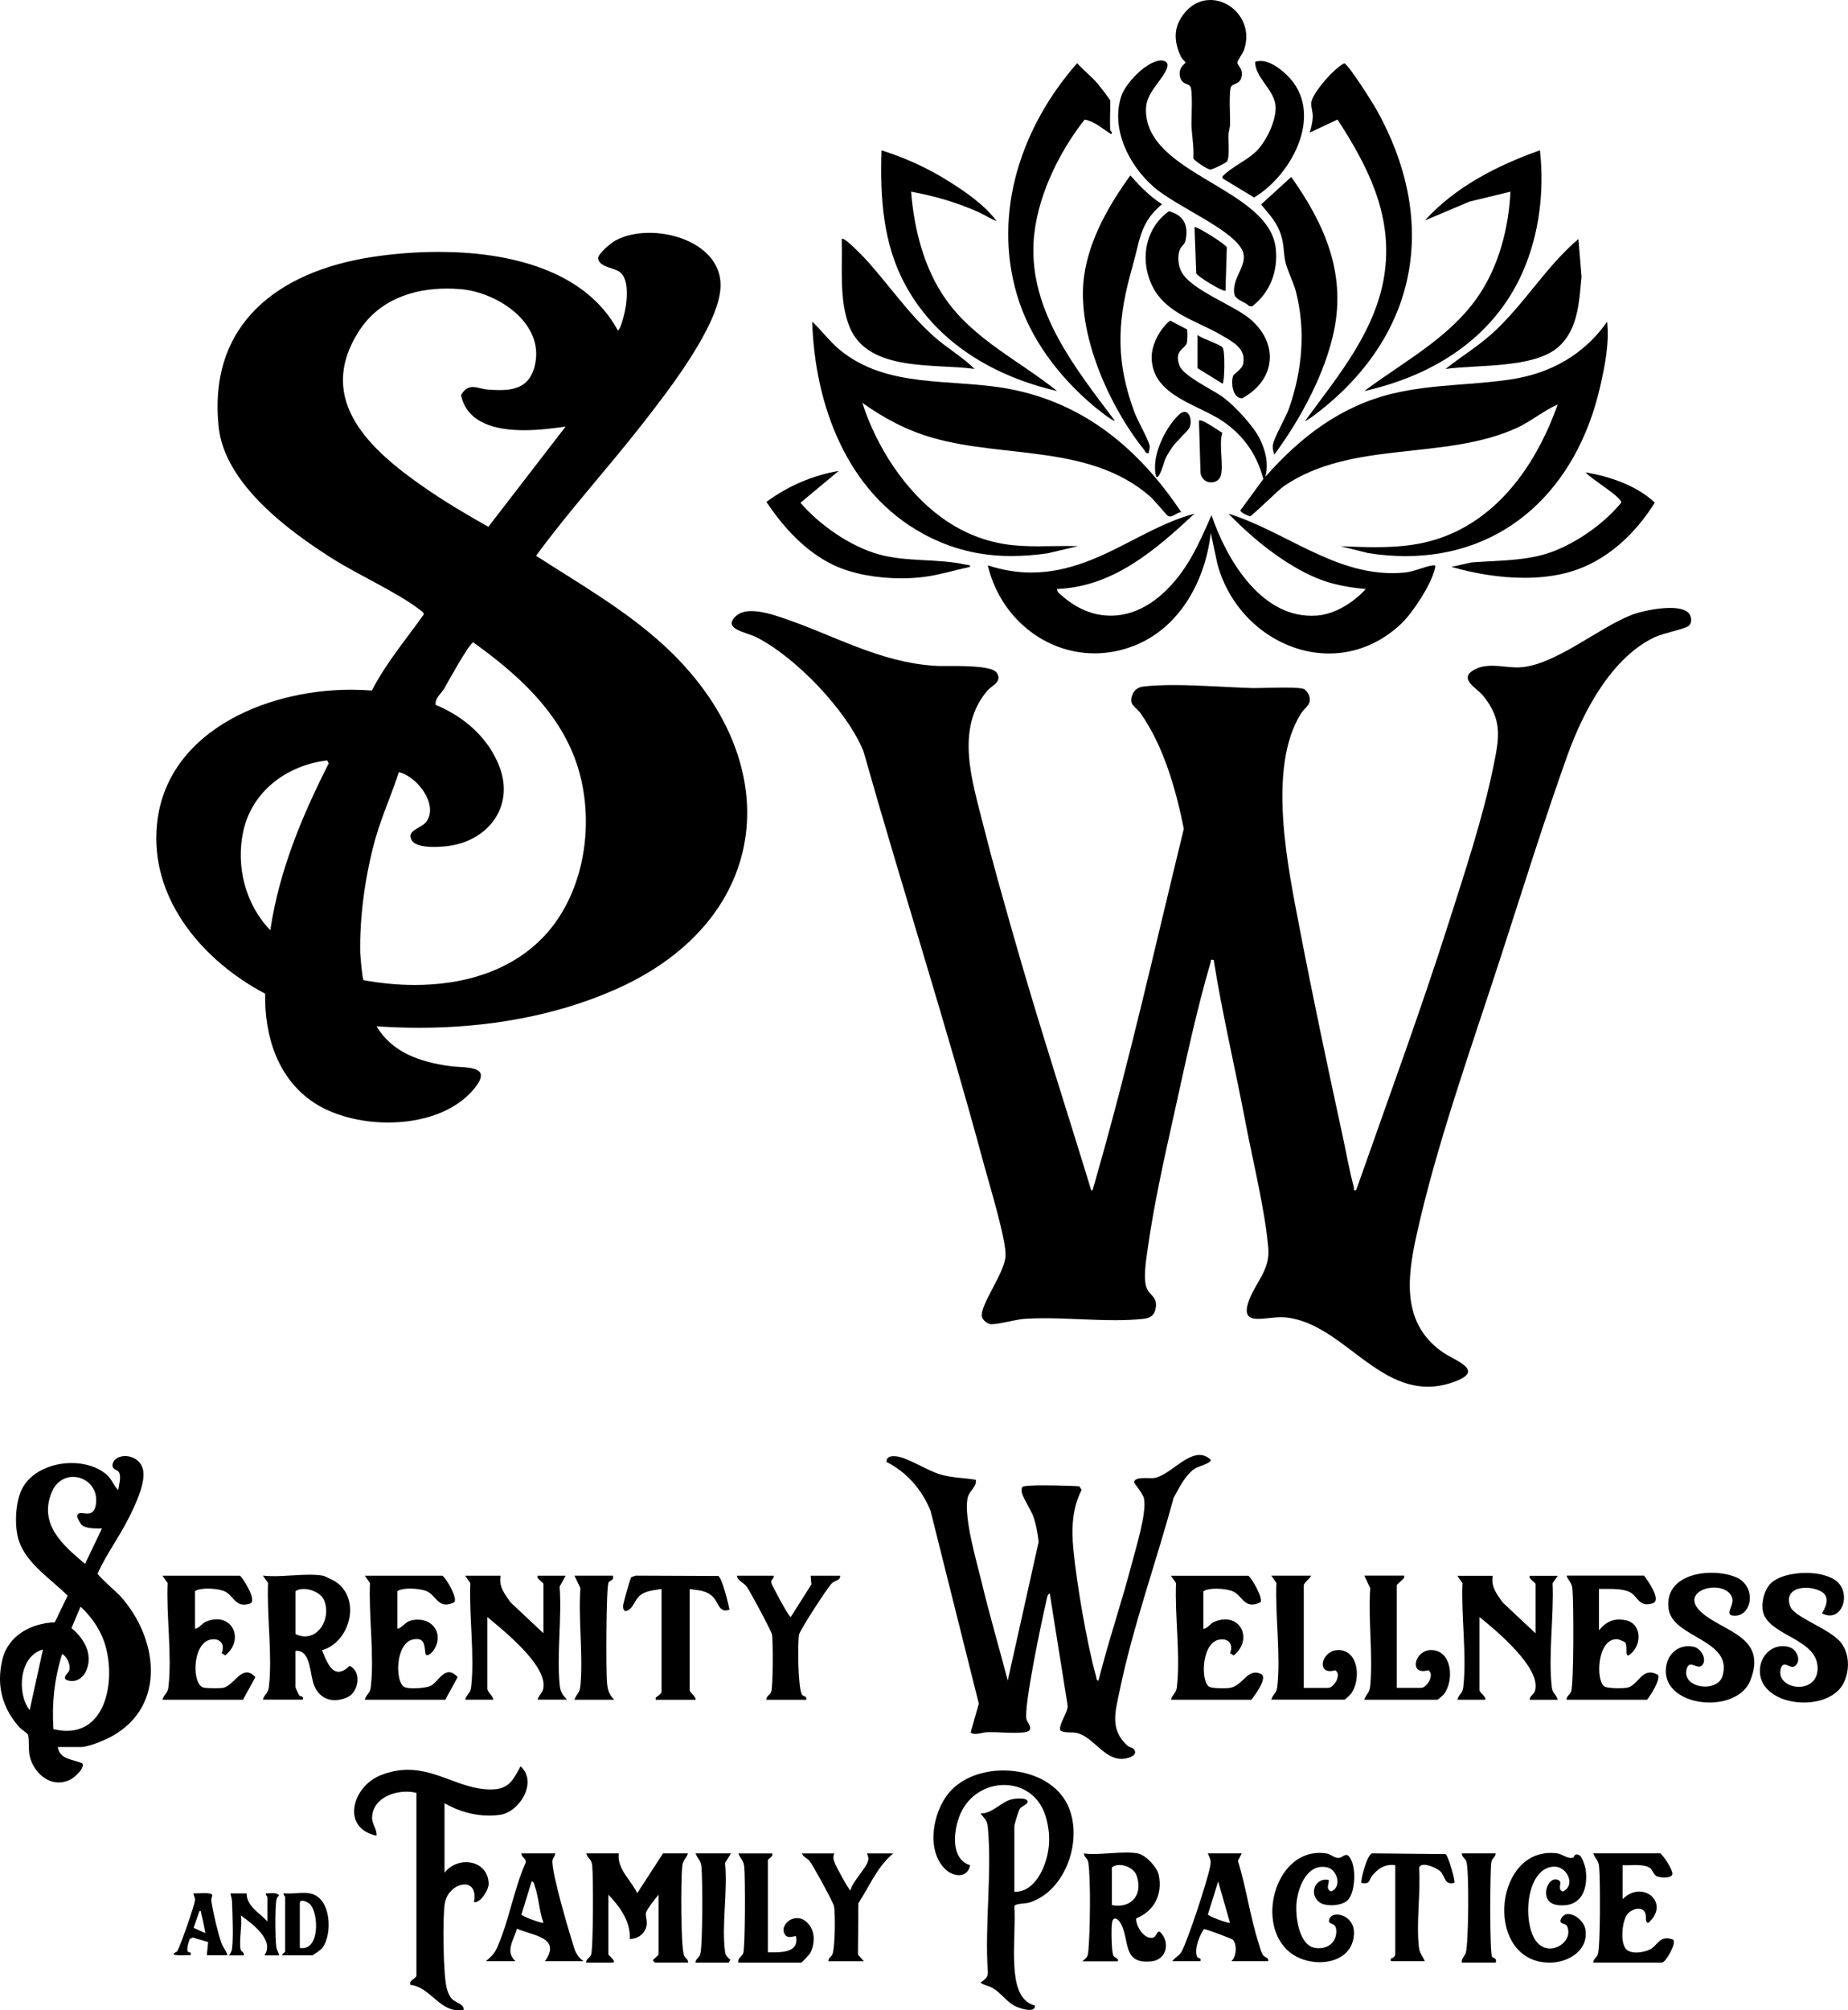 <svg xmlns="http://www.w3.org/2000/svg" id="Layer_2" data-name="Layer 2" viewBox="0 0 380.11 413.32"><g id="Layer_1-2" data-name="Layer 1"><g><path d="M54.54,204.31c-.15,8.7,2.56,17.48,10.07,22.42,3.99,2.62,9.61,4.06,15.23,4.06,6.86,0,13.72-2.14,17.65-6.9,4.15-5.03-1.79-4.25-5-4.7-6.01-.85-11.78-2.72-15.04-8.19,2.92.21,5.86.31,8.82.31,13.77,0,27.77-2.34,40.28-7.86,32.62-14.4,35.63-47.14,10.12-70.66-7.94-7.32-17.37-12.69-26.41-18.52,6.85-9.35,14.7-17.92,21.83-27.05,5.04-6.45,15.55-19.87,16.1-27.93.51-7.4-7.47-11.42-14.63-11.42-2.59,0-5.08.53-7.02,1.61-.87.48-3.64,2.75-3.51,3.67.26,1.84,3.29,1.84,4.51,2.82,1.74,1.41,1.46,4.93,1.19,6.94-.12.89-.95,4.71-1.64,5.04-6.73-12.47-22.45-16.16-36.88-16.16-4.86,0-9.58.42-13.75,1.06-19.18,2.96-33.72,13.73-31.48,34.96,1.22,11.6,14.27,21.27,23.38,27.03,5.48,3.47,13.34,6.91,18.18,10.67.27.21.68.44.6.85-3.64,5.14-7.78,10-10.65,15.63-1.42-.12-2.87-.18-4.35-.18-17.83,0-38.84,9.01-39.95,28.92-.83,14.83,9.97,27.05,22.34,33.57ZM87.09,100.09c-10.83-7.54-22.23-17.74-13.39-31.81,4.08-6.5,10.98-8.95,18.26-8.95.89,0,1.78.04,2.68.11,7.63.6,17.44,6.97,15.37,15.7-.99,4.18-3.78,5.06-7.28,5.06-.75,0-1.53-.04-2.33-.1-1.2-.08-2.22-.53-3.17-.53-.85,0-1.63.36-2.41,1.66,1.25,5.8,7.15,7.22,12.99,7.22,3.09,0,6.16-.4,8.53-.75l-15.89,20.61c-4.49-2.51-9.14-5.28-13.36-8.22ZM77.31,172.12c1.28-4.49,3.32-8.91,4.71-13.36,3.62.74,8.21,6.54,5.72,10.13-1.01,1.45-4.32,1.79-3.01,3.93.63,1.02,2.63,1.31,4.54,1.31,1.36,0,2.68-.14,3.44-.27,7.89-1.28,12.98-8.12,10.1-16.01-2.21-6.06-7.37-10.55-13.22-12.93-.14-1.44,1.18-2.31,1.79-3.38.71-1.25,5.23-9.45,5.97-9.46,8.87,6.34,17.49,14.03,21.17,24.64,4.05,11.68,1.96,26.8-6.73,35.9-6.87,7.19-16.68,9.89-26.46,9.89-3.57,0-7.13-.36-10.55-.99-.25-.16-.66-4.79-.68-5.55-.18-7.65,1.11-16.51,3.2-23.85ZM50.03,170.95c1.81-8.33,9.02-13.63,17.27-14.61l.32.61c-5.51,10.81-10.24,22.19-12.02,34.3-5.12-5.28-7.12-13.12-5.57-20.3Z"></path><path d="M264.07,270.82c11.1.86,18.28,14.29,29.61,14.29,1.6,0,3.28-.27,5.07-.88,7.05-2.4.67-4.39-1.88-6.13-8.57-5.86-7.47-15.23-5.53-24.05,4.12-18.7,11.27-38.59,17.21-56.88,4.5-13.85,8.99-28.32,13.89-41.98,3.18-8.85,9.06-20.07,17.99-24.22,1.63-.76,5.99-1.62,6.86-2.25.83-.6.66-2.02.06-2.67-.71-.77-2.16-1.06-3.83-1.06-2.86,0-6.37.83-7.93,1.44-6.88,2.69-15.82,10.39-22.94,10.77-.19.01-.39.02-.59.02-.83,0-1.69-.08-2.56-.17-.87-.08-1.75-.17-2.61-.17-1.38,0-2.71.21-3.92.97-2.9,1.82.85,3.66,2.06,5.15,4.06,4.97,3.35,8.71,2.15,14.55-2.14,10.51-5.91,21.86-9.18,32.12-5.9,18.49-12.63,36.74-19.06,55.04-.09.02-.16.02-.21.02-.4,0-.18-.37-.28-.73-.89-3.28-1.56-7.1-2.29-10.47-3.06-14.11-6.09-28.33-8.81-42.51-2.38-12.43-6.8-32.99.21-44.26.91-1.46,2.33-1.83,1.69-3.81-.1-.33-.63-1.05-.91-1.22-.49-.29-2.24-.36-4.22-.36-1.11,0-2.3.02-3.37.05-1.07.02-2.02.05-2.66.05-.15,0-.29,0-.41,0-4.77-.13-10.85-.62-16.3-.62-2.2,0-4.29.08-6.16.3-1.06.12-1.89.64-2.29,1.66-.87,2.18.69,2.44,1.67,3.84,4.75,6.73,7.29,15.72,8.9,23.75-5.83,23.8-11.17,47.8-17.93,71.35-.22.76-.42,1.63-.68,2.36-.09.26-.05.62-.34.62-.03,0-.07,0-.1-.01-5.32-17.4-10.97-34.73-15.95-52.23-2.11-7.42-4.33-15.18-6.2-22.65-2.29-9.14-5.97-20.06.87-27.93.84-.96,3.06-1.73,1.86-3.58-.84-1.29-5.66-1.4-9.21-1.4-.35,0-.69,0-1.02,0-.31,0-.61,0-.89,0-.63,0-1.15,0-1.51-.03-11.63-.71-21.04-6.41-31.66-9.94-1.6-.53-4.02-1.32-6.16-1.32-1.3,0-2.48.29-3.31,1.12-2.63,2.62,2.24,3.22,4.24,4.22,8.08,4.05,18.66,15.07,22.09,23.46,8.04,28.42,17.14,56.59,24.82,85.11,1.04,3.85,4.59,15.46,4.41,18.66-.2,3.59-5.21,9.95-4.87,12.45.1.73,1.17,1.59,1.92,1.6,0,0,.02,0,.03,0,1.77,0,4.93-.99,7.02-1.12,1.27-.08,2.58-.11,3.91-.11,2.37,0,4.81.1,7.26.2,2.44.1,4.89.2,7.26.2,2.03,0,4-.07,5.87-.28,1.53-.17,2.31-.83,2.51-2.37.27-2.02-.99-2.31-1.72-3.61-1.02-1.82-.27-6.17.04-8.37,1.31-9.38,3.48-18.93,5.53-28.18,2.2-9.94,4.57-21.13,7.44-30.83.1-.34-.06-.47.23-.47.08,0,.21.01.38.03,1.8,11.29,4.46,22.42,6.59,33.65,1.49,7.84,4.02,18.02,4.65,25.72.34,4.19-2.37,6.73-3.79,10.17-1.46,3.55-.27,4.27,1.71,4.27.68,0,1.46-.09,2.26-.17.8-.09,1.61-.17,2.37-.17.22,0,.43,0,.64.02Z"></path><path d="M231.25,361.59c1.03-.13,2.98-.77,1.92-2.02-.19-.23-.89-.32-1.29-.68-3.67-3.32-2.46-7.03-1.58-11.3,2.74-13.27,7.56-26.53,11.09-39.62,1.11-2,2.39-4.68,4.33-6,.74-.5,3.47-1.13,3.32-1.84-.75-.7-1.53-.99-2.32-.99-3.11,0-6.47,4.36-9.4,4.75-.13.02-.3.02-.49.02s-.4,0-.63-.01c-.23,0-.47-.01-.71-.01-1.05,0-2.12.11-2.23.82-.04.22,1.83,2.34,2.04,3.37.6,2.92-1.62,10.03-2.45,13.21-2.11,8.12-4.86,16.09-6.9,24.23-.02,0-.05,0-.07,0-.37,0-.36-.56-.44-.85-1.89-6.83-3.96-18.93-4.65-26.03-.41-4.3-.3-8.41,1.68-12.32l-.47-.74c-.84-.07-4.33-.2-7.28-.2-2.28,0-4.25.08-4.43.34-.25.35-.17.91-.07,1.31.31,1.16,1.93,3.48,2.46,5.15.46,1.47.81,3.3.95,4.85l-6.35,28.5c-1.75-6.71-3.73-13.41-5.35-20.16-1.06-4.38-3.67-13.16-2.93-17.28.3-1.63,1.91-2.28,1.72-3.84-2.51-.44-4.72-.36-7.26-1.09-2.71-.79-6.74-3.46-9.05-3.73-.2-.02-.41-.04-.61-.04-.79,0-1.49.24-1.45,1.19,4.15,2.06,7.38,5.8,9.06,10.08l9.92,39.61-1.67,5.89c.18.25.52.33.92.33.8,0,1.86-.34,2.43-.35.24,0,.48-.01.72-.01.79,0,1.62.03,2.46.07.84.03,1.68.07,2.48.07.69,0,1.35-.03,1.96-.1,2.37-.28.73-1.9.51-2.67-.65-2.35,3.16-20.48,4.02-24.07.12-.49.21-1.67.76-1.82l3.66,22.94c.28,1.33-2.14,4.3-1.4,5.32,1.35.59,2.46.03,3.94.62,3.06,1.21,5.15,5.14,8.56,5.14.18,0,.37-.01.55-.03Z"></path><path d="M286.69,80.86c-10.83,2.55-19.17,8.94-26.41,17.16.67-2.74.06-5.31-1.16-7.8-1.32-2.67-5.14-6.76-7.55-8.55-2.08-1.54-8.19-4.34-8.97-6.51-1.16-3.25,1.12-3.3,1.52-4.68.12-.41.17-2.52.01-2.77l-3.45-1.8c-2.08,1.63-3.86,5-3.8,7.66.17,7.88,9.54,9.5,14.81,13.16,4.17,2.89,6.89,6.84,8.16,11.76l-4.7,6.42c-.17.43,1.8,1.24,1.94,1.24,0,0,0,0,0,0,.47-.04,5.77-5.38,7.04-6.24,13.99-9.5,32.96-5.13,47.88-11.94,2.97-1.36,5.41-3.51,8.39-4.81-3.88,10.94-10.74,21.58-21.66,26.47-5.25,2.35-10.39,2.87-15.74,2.87-2.36,0-4.76-.1-7.24-.19l5.71,1.42c2.63.41,5.18.61,7.65.61,20.58,0,35.21-13.91,39.99-34.77,1-4.36,1.93-8.95,1.46-13.42-4.66,6.65-11.47,10.54-19.47,11.8-8.16,1.29-16.19.98-24.41,2.92Z"></path><path d="M189.82,109.72c6,3.26,11.89,4.6,18.21,4.6,2.4,0,4.87-.19,7.42-.55l6.26-1.48c-.72-.02-1.45-.03-2.17-.03-1.01,0-2.01.02-3.02.03-1.01.02-2.01.03-3.02.03-2.26,0-4.5-.08-6.73-.43-9.92-1.55-17.46-7.86-22.96-15.91-2.71-3.98-4.98-8.56-6.43-13.15,4.51,3.21,9.16,5.67,14.51,7.2,14.76,4.22,32.39,1.29,44.71,12.08.77.67,3.36,3.82,3.64,3.97.14.07.28.11.42.11.75,0,1.54-.89,2.31-.89-8.62-12.9-19.89-22.45-35.52-25.36-11.75-2.19-24.97.07-34.77-8.05-2.06-1.71-3.68-3.95-5.62-5.76.53,17.07,7.1,35.07,22.77,43.58Z"></path><path d="M212.18,117.72c-2.93,0-5.89-.48-9-1.48,2.51,10.65,11.65,18.09,21.96,18.09,2.72,0,5.53-.52,8.31-1.64,9.34-3.75,14.52-13.49,15.59-23.13l1.36,6.38c2.98,11.04,12.79,18.42,22.96,18.42,5.13,0,10.36-1.88,14.85-6.12,2.38-2.25,6.22-8.14,6.92-11.3.1-.43.23-.71-.21-.71-.05,0-.11,0-.18.01-1.64.19-3.85,1.29-5.81,1.48-.86.08-1.7.12-2.53.12-12.39,0-22.31-8.68-33.72-12.23,4.39,4.54,9.67,8.92,15.28,11.89,4.35,2.3,8.04,3.16,12.96,3.6-2.49,2.77-6.35,5.21-10.16,5.47-.34.02-.67.03-1,.03-10.65,0-17.54-11.78-20.57-20.69-2.64,6.06-5.13,11.76-10.17,16.25-3.27,2.92-6.9,4.42-10.53,4.42s-7.04-1.4-10.27-4.28c-.37-.33-.86-.62-.76-1.21,11.57-.46,20.22-8.04,28.24-15.49-7.94,2.14-14.61,7.08-22.39,9.95-3.81,1.4-7.44,2.16-11.12,2.16Z"></path><path d="M20.08,323.51c1.75-3.86,4.31-7.32,6.23-11.08,1.29-2.53,3.37-6.79,3.2-9.58-.14-2.39-2.08-3.48-3.78-3.48-1.27,0-2.41.61-2.58,1.74-.17,1.13,1.16.96,1.42,1.81.33,1.07-.12,2.37-.25,3.44-1.04-1.01-1.22-2.16-2.42-3.2-1.84-1.59-4.48-2.36-7.17-2.36-4.23,0-8.61,1.91-10.31,5.54-1.3,2.79-1.49,7.67-.5,10.55,1.59,4.65,6.67,7.84,9.99,11.18l-2.64,5.47c-4.85.18-9.63,2.72-10.8,7.72-.31,1.31-.46,2.58-.47,3.81v.14c.02,3.65,1.35,6.95,3.97,9.89.43.49,1.67,1.23,1.78,1.56.33.96,0,3.17.44,4.72.81,2.81,3.15,5.09,5.89,5.09.77,0,1.58-.18,2.39-.58.8-.4,3.11-2.4,2.44-3.37-1.89-.81-4.64-.74-5.03-3.33h4.71c1.66,0,5.02-1.42,6.53-2.27,11.23-6.34,9.31-20.2,1.67-28.71-.73-.81-4.7-4.25-4.71-4.7ZM10.65,306.79c.9-2.18,2.65-3.14,4.38-3.14,2.6,0,5.16,2.15,4.71,5.56-.22,1.67-.98,1.97-1.77,1.97-.22,0-.45-.02-.66-.05-.22-.02-.42-.05-.61-.05-.42,0-.74.12-.84.62-.05.27.74,1.66.95,1.84.74.62,2.15.71,3.3.71.32,0,.61,0,.87-.01l-3.49,7.29c-4.6-3.86-9.56-8.13-6.85-14.74ZM6.1,351.6c-2.69-3.39-2.16-11.19,2.73-12.45l-2.73,12.45ZM13.74,355.86c-.85,0-1.76-.11-2.75-.35-.35-5.31.2-10.39,1.79-15.46,1.04.58,1.81,2.29,1.46,3.43-.14.44-1.72,1.55-.35,1.99.32.1.64.15.94.15,1.26,0,2.31-.83,2.86-2.03,1.55-3.38-.37-6.72-2.99-8.85l1.87-4.41c2.46,2.26,4.37,5.16,5.23,8.44,1.84,7.04-.05,17.09-8.06,17.09Z"></path><path d="M95.89,382.86c-1.62,0-3.32.71-4.46,2.15v-14.27c2.76,1.6,5.96,2.55,9.19,2.55.72,0,1.45-.05,2.17-.15,4.13-.56,7.86-6.8,4.28-9.99-1.36,2.52-2.25,4.58-5.52,4.74-.22.01-.44.02-.66.02-2.99,0-5.68-1.01-8.41-2.02-2.73-1.01-5.48-2.02-8.59-2.02-1.75,0-3.61.32-5.64,1.14-5.88,2.37-8.12,10.87-.8,12.41.11-1.4-.97-2.36-.92-3.78.12-3.55,3.81-5.27,7.07-5.27.72,0,1.42.08,2.05.25v37.5c0,.72-1.65,1-1.22,1.97,3.94.43,5.79,5.2,9.92,5.24h.12c.29,0,.58-.03.89-.08.12-1.4-1.77-1.32-2.69-2.62-.3-.43-.58-1.18-.74-1.69-.79-2.52-.92-14.86-.44-17.63.4-2.34,2.44-3.87,4.06-3.87,1.36,0,2.41,1.07,1.94,3.64.05,0,.11.01.16.01,1.35,0,2.88-2.66,2.86-3.77-.07-2.95-2.27-4.46-4.63-4.46Z"></path><path d="M206.42,364c-4.36,0-8.68,1.53-11.26,4.63-3.24,3.9-4.68,11.49-.94,15.47.82.88,1.99,1.44,3.03,1.44s2-.59,2.29-2.05c-4.18-1.29-3.4-7.44-1.97-10.63,1.73-3.87,5.39-5.87,8.96-5.87,3.63,0,7.17,2.06,8.5,6.31,1.16,3.7,1.02,7.42-.56,10.99-1.03,2.31-2.91,4.66-5.63,4.66-.06,0-.13,0-.2,0v-13.51c0-.3.87-3.17,1.08-3.48.39-.59,1.24-.78,1.65-1.39.13-.62-.72-.8-1.62-.8-.7,0-1.42.1-1.73.19-2.14.55-3.88,2.9-6.31,2.9-.02,0-.03,0-.05,0,.9,1.1,1.39,1.35,1.53,2.87.87,9.44-.68,20.2,0,29.78.03,1.14-.72,1.53-1.52,2.12.77.57,1.63.61,2.52,1.12,1.76,1,3.03,3.08,4.94,3.86.5.21,1.69.63,2.6.63.66,0,1.17-.22,1.17-.89-3.47-.85-4.07-4.99-4.26-8.04-.26-4.04.23-8.35,0-12.41.12-.54,2.33-.51,2.99-.71,7.7-2.32,11.33-13.29,7.9-20.24-2.27-4.6-7.72-6.94-13.11-6.94Z"></path><path d="M224.9,83.44c.44.37,3.77,3.06,4.33,3.06.03,0,.05,0,.06-.02-8.03-10.66-17.46-22.38-16.7-36.59.47-8.92,5.07-18.42,10.51-25.31,2.09.39,3.67,1.91,5.43,2.98.49-.21-.15-.68-.15-.76-.14-1.91,0-4.12,0-6.07,0-.22-2.23-3.08-2.58-3.5-1.25-1.47-2.95-2.78-4.25-4.24-11.41,13-17.4,30.49-12.38,47.6,2.66,9.05,8.62,16.83,15.73,22.84Z"></path><path d="M275.11,24.57c6.16,9.51,11.23,19.33,9.76,31.08-1.5,11.99-9.52,21.48-16.39,30.83.01,0,.03.01.05.01.41,0,2.77-1.86,3.13-2.15,20.34-16.14,24.1-39.23,11.45-61.84-.72-1.28-5.79-9.34-6.62-9.48-2,.92-6.83,6.33-6.8,8.3,0,.83.36,1.68.33,2.76-.03.98-.35,2.23-.62,3.18l5.72-2.69Z"></path><path d="M237.19,38.35c4.49,3.94,15.39,8.39,18.06,12.61,2.07,3.27-2.05,5.94-1.35,9.55.23,1.17,2.27,1.56,3.05,2.44l.6.03c3.69-2.82,5.36-7.24,4.86-11.88-1.37-12.61-27.11-15.15-26.7-28.82.11-3.55,3.94-6.22,4.42-8.67.16-.81-.57-1.18-1.29-1.18-.06,0-.13,0-.19,0-2.96.27-7.17,4.69-8.05,7.45-2.13,6.67,1.63,14.1,6.61,18.46Z"></path><path d="M310.68,39.41c-.34,6.59-1.88,13.25-5.11,19.03-5.65,10.14-15.99,15.27-24.95,21.96,14.12-3.16,26.54-10.85,32.54-24.39,3.45-7.79,4.52-16.66,3.59-25.11-8.76,3.1-17.37,7.48-23.68,14.43l9.18-3.88,8.43-2.04Z"></path><path d="M217.46,80.41c-7.69-6.16-17.1-10.6-22.91-18.85-4.52-6.41-6.52-14.41-7.15-22.15,4.85.89,9.36,2.19,13.87,4.2,1.27.57,2.45,1.37,3.74,1.87-2.52-3.38-6.47-6.09-10.05-8.32-4.31-2.69-8.78-4.71-13.64-6.25-.31,9.6.25,19.15,4.92,27.72,6.47,11.89,18.29,18.8,31.22,21.77Z"></path><path d="M233.94,50.88c.91-3.81,1.97-6.32,5.08-8.89-2.58-1.66-4.51-3.65-6.52-5.92-4.41,6.09-8.53,13.24-9.53,20.83-1.54,11.68,5.14,26.54,12.34,35.56.25.31.33.72.77.72.06,0,.13,0,.21-.03,0-.53.28-.98.17-1.52-.27-1.31-2.47-5.13-3.13-6.9-3.68-9.93-3.63-17.94-.9-28.08.54-2.02,1.03-3.74,1.51-5.77Z"></path><path d="M261.85,91.27c-.17.85.03,1.41.25,2.2,5.33-7.17,10.48-16.67,12.3-25.51,2.46-11.97-2.04-22.03-8.81-31.58l-6.2,5.66c1.76,2.17,3.3,3.64,4.14,6.42.59,1.94.46,3.47.83,5.25.38,1.83,1.69,4.27,2.21,6.3,2.03,8,1.28,16.16-1.42,23.91-.69,1.98-2.99,5.84-3.28,7.36Z"></path><path d="M243.86,12.84c0,.24-1.74,1.09-1.07,3.2.4,1.26,1.54,1.15,2,1.65.62.68.23,6.73.29,8.22.09,2.12.53,4.39.37,6.61.16.52,2.86,2.29,3.46,2.33,0,0,.01,0,.02,0,.54,0,3.07-1.28,3.38-1.59.7-.72.31-4.34.37-5.55.04-.72.3-1.38.33-2.1.06-1.46-.33-7.23.29-7.91.51-.56,1.75-.41,2.07-1.89.39-1.78-.85-2.26-.85-2.97,0-.36,1.12-1.89,1.36-2.59,1.91-5.53-2.38-10.25-6.92-10.25-2.01,0-4.08.93-5.67,3.13-2.01,2.76-1.77,5.62-.37,8.56.19.41.96,1.08.96,1.15Z"></path><path d="M71.89,342.51c-.89.86-1.63,1.21-2.26,1.21-1.68,0-2.59-2.48-3.4-4.43,5.77-1.65,8.13-10.5,2.83-14.07-.42-.28-2.28-1.2-2.68-1.27-.83-.14-1.74-.19-2.7-.19-1.19,0-2.44.08-3.7.15-1.26.07-2.52.15-3.71.15-.76,0-1.5-.03-2.19-.11l1.06,1.52c-.3,6.65.93,14.9.16,21.41-.16,1.33-.92,1.44-1.22,2.57h8.2c.26-.82-.49-.55-.75-.91-.15-.22-.77-1.56-.77-1.67v-7.44c.1-.01.2-.02.3-.02,2.94,0,2.63,5.01,3.59,7.21.86,1.98,2.4,2.93,4.2,2.93.8,0,1.66-.19,2.53-.56,2.41-1.02,3.1-5.35.5-6.5ZM62.75,336.45c-.62,0-1.29-.15-1.98-.49v-8.81c.44-.32,1.04-.46,1.68-.46,1.63,0,3.57.91,4.16,2.21,1.47,3.25-.55,7.54-3.86,7.54Z"></path><path d="M251.26,68.93c2.3,1.35,5.07,2.71,4.45,5.86-.22,1.14-1.91,2.03-2.07,2.48-.49,1.4-.13,4.62,1.84,4.62h.02c6.89-3.74,7.64-11.26,1.58-16.35-3.53-2.96-12.93-6.18-14.34-10.26-.43-1.24-.56-2.89,0-4.1.27-.59.91-.92,1.08-1.65.71-3.11-.26-5.27-3.38-6.1-4.73,3.37-5.98,9.5-3.69,14.81,2.67,6.18,9.24,7.59,14.51,10.69Z"></path><path d="M174.8,67.35c3.89,9.2,17.55,7.35,25.66,8.5-2.51-2.49-5.69-4.29-8.36-6.67-5.39-4.8-9.4-10.84-14.26-16.11-.39-.42-3.81-3.99-4.59-3.99-.05,0-.09.01-.12.05.19,5.74-.61,12.82,1.67,18.22Z"></path><path d="M141.54,381.05h-5.16l-5.31,8.19c-1.28-2.72-4.18-4.95-3.8-8.19h-6.68c.37,1.28,1.08,1.02,1.23,2.56.21,2.13.23,17.14-.25,18.31-.24.6-1.07.86-.99,1.6h5.31c1.25,0-.76-1.55-.76-1.67v-12.3c2.38,2.47,4.59,5.49,4.41,9.11,1.74-.03,3.22-1.14,3.47-2.91.13-.89-.32-2.02-.13-2.54.27-.79,1.93-2.92,2.58-3.66v12.3c0,.12-1.03.94-1.21,1.21l.45.45h6.83c.09-.68-.6-.86-.83-1.45-.71-1.8-.64-15.53-.4-18.16.14-1.54.74-1.6,1.23-2.87Z"></path><path d="M306.9,68.58c-2.98,2.69-6.45,4.79-9.57,7.28,6.4-.92,18.2-.06,23.24-4.55,4.07-3.64,4.24-9.38,4.73-14.43l-.64-7.74c-6.71,5.69-11.23,13.55-17.75,19.44Z"></path><path d="M378.84,337.95c-2.07-2.96-9.72-5.36-10.59-7.62-1.06-2.75.94-3.88,3.19-3.88.65,0,1.32.09,1.94.27,2.95.83,2.76,2.66,1.38,4.99.58.3,1.12.43,1.6.43,2.86,0,4.05-4.55,1.63-6.85-1.34-1.27-3.92-1.9-6.55-1.9-2.91,0-5.89.76-7.31,2.25-1.44,1.5-2.12,4.8-1.18,6.64,2.11,4.11,10.59,4.95,10.9,10.38.17,2.93-1.84,4.15-3.85,4.15-2.2,0-4.39-1.48-3.69-3.8.18-.59.45-.77.77-.77.26,0,.54.12.82.24.28.12.56.24.81.24.1,0,.19-.02.28-.07,1.66-.89.72-3.49-.9-3.98-.49-.15-.97-.22-1.43-.22-2.75,0-4.83,2.51-4.67,5.39.22,4.05,4.66,6.2,9.05,6.2,3.46,0,6.9-1.33,8.22-4.11.54-1.14.83-2.41.84-3.68v-.12c-.01-1.49-.41-2.96-1.27-4.18Z"></path><path d="M350.02,331.55c-3.42-3.04-.39-5.15,2.56-5.15,1.57,0,3.12.6,3.65,1.98.67,1.73-1.82,3.71.46,3.81.05,0,.1,0,.15,0,3.64,0,4.47-6.2.17-7.94-1.43-.58-3.2-.89-5-.89-4.67,0-9.5,2.13-8.8,7.41.79,6.02,13.4,6.31,11.07,13.86-.45,1.46-2,2.13-3.57,2.13-2.13,0-4.31-1.24-3.82-3.45.18-.83.51-1.07.89-1.07.26,0,.54.11.83.21.29.11.58.21.86.21.22,0,.43-.07.61-.26,1.13-1.17-.19-3.48-1.66-3.81-.4-.09-.79-.13-1.16-.13-2.7,0-4.63,2.26-4.63,5.08,0,4.24,4.51,6.5,8.99,6.5,3.6,0,7.18-1.46,8.4-4.53,3.58-9.07-5.47-9.94-10.01-13.97Z"></path><path d="M299.75,349.47h5.77c.19-.63-1.21-1.48-1.21-1.97v-15.03c3.29,2.62,12.88,10.57,11.41,15.2-.23.73-1.11,1.01-1.08,1.81h5.77c-.3-1.13-1.06-1.24-1.22-2.57-.77-6.51.46-14.76.16-21.41l1.06-1.52h-5.77v.45c.17.28,1.21,1.09,1.21,1.22v10.17l-6.81-6.4c-1.19-1.73-2.4-3.17-2-5.44h-7.29l1.06,1.52c-.3,6.65.93,14.9.16,21.41-.16,1.33-.92,1.44-1.22,2.57Z"></path><path d="M116.64,349.47c-1.02-1.11-1.39-1.63-1.53-3.18-.6-6.36.48-13.61,0-20.07l1.23-2.26h-5.77v.45c.17.28,1.21,1.09,1.21,1.22v10.17l-6.81-6.4c-1.19-1.73-2.4-3.17-2-5.44h-7.29l1.06,1.52c-.3,6.65.93,14.9.16,21.41-.16,1.33-.92,1.44-1.22,2.57h5.77c.06-.69-1.21-1.55-1.21-2.28v-14.73c3.37,2.85,11.69,9.44,11.57,14.12-.04,1.53-.84,1.63-1.24,2.88h6.07Z"></path><path d="M75.04,349.47h16.55l2.54-4.65c-.66-.73-1.25-1.01-1.78-1.01-1.45,0-2.49,2.08-3.67,2.75-.62.35-2.22.56-3.56.56-.8,0-1.51-.07-1.88-.24-2.05-.92-1.97-9.09,1.74-9.81.28-.05.52-.08.74-.08,1.66,0,1.57,1.5,1.77,2.91.04.3.18.41.36.41.39,0,.96-.53,1.16-.79,2.33-3.03.46-6.52-3.05-6.52-.48,0-.99.06-1.52.2-1.16.3-1.64,1.46-2.72,1.68v-7.74c.61-.38,1.61-.53,2.65-.53,1.19,0,2.43.19,3.19.46,1.81.63,2.28,2.81,4.18,2.81.45,0,.99-.12,1.64-.42.91-.64-1.53-4.94-2.4-5.5h-15.94l1.06,1.52c-.3,6.65.93,14.9.16,21.41-.16,1.33-.92,1.44-1.22,2.57Z"></path><path d="M33.43,349.47h16.55l2.54-4.65c-.64-.7-1.21-.97-1.75-.97-1.77,0-3.13,2.94-5.03,3.19-.3.04-.96.06-1.66.06-.92,0-1.9-.04-2.24-.14-2.43-.71-2.28-8.89,1.3-9.82.29-.08.57-.11.82-.11,1.5,0,2.3,1.24,1.63,2.84l.74.47c3.49-2.79,2.04-7.41-1.74-7.41-.66,0-1.39.14-2.18.46-.96.39-1.33,1.35-2.31,1.49v-7.74c.61-.38,1.61-.53,2.65-.53,1.19,0,2.43.19,3.19.46,1.85.64,2.21,2.84,4.24,2.84.36,0,.78-.07,1.26-.23,1.49-.49-1.3-5.03-2.08-5.72h-15.94l1.06,1.52c-.3,6.65.93,14.9.16,21.41-.16,1.33-.92,1.44-1.22,2.57Z"></path><path d="M240.84,349.47h16.55c.68-.87,3.5-4.6,1.97-5.31-.41-.19-.78-.27-1.12-.27-2.01,0-2.99,2.87-5.4,3.16-.31.04-.84.06-1.41.06-1,0-2.16-.07-2.62-.27-1.85-.78-1.77-8.77,1.75-9.68.29-.08.57-.11.82-.11,1.5,0,2.3,1.24,1.63,2.84l.74.47c3.49-2.79,2.04-7.41-1.74-7.41-.66,0-1.39.14-2.18.46-.96.39-1.33,1.35-2.31,1.49v-7.74c.61-.38,1.61-.53,2.65-.53,1.19,0,2.43.19,3.19.46,1.82.63,2.28,2.8,4.18,2.8.45,0,.99-.12,1.65-.42.82-.57-1.62-4.88-2.41-5.5h-15.94l1.06,1.52c-.29,6.65.93,14.9.16,21.41-.16,1.33-.92,1.44-1.22,2.57Z"></path><path d="M322.22,349.47h16.55c.71-.84,2.83-4.19,2.24-5.13-.61-.33-1.12-.47-1.58-.47-2,0-2.77,2.67-4.68,3.1-.36.08-1.08.13-1.87.13-1.18,0-2.49-.11-2.9-.39-1.81-1.24-1.46-9.69,2.5-9.69.06,0,.12,0,.19,0,.3.02,1.43.48,1.61.67.55.61-.02,2.67.57,2.67.19,0,.51-.22,1.02-.78,1.85-2.02,1.55-5.84-1.43-6.45-.51-.1-.98-.16-1.42-.16-1.69,0-2.91.76-4.13,2.21v-8.5c.17,0,.33,0,.5,0,.25,0,.5,0,.75,0,.26,0,.52,0,.78,0,1.37,0,2.77.06,3.99.51,1.7.63,1.96,2.65,3.88,2.65.32,0,.69-.06,1.12-.19,1.97-.6-1.01-4.73-1.76-5.71h-15.94c.49,1.27,1.09,1.33,1.23,2.87.24,2.58.3,19.48-.29,20.99-.27.68-.95.92-.93,1.65Z"></path><path d="M238.45,397.14c-.54,0-.63,1.01-1.15,1.19-.18.06-.36.09-.53.09-1.67,0-3.16-2.56-3.08-4,3.71-1.48,5.47-4.93,4.66-8.89-.33-1.64-2.69-4.16-4.33-4.47-.72-.13-1.53-.18-2.4-.18-1.07,0-2.21.07-3.36.15-1.15.07-2.3.15-3.37.15-.69,0-1.35-.03-1.95-.11.09.9.79.89.93,1.96.5,3.86.35,13.92,0,17.95-.12,1.37-.25,1.4-1.23,2.27h7.29c.17-.78-.65-.67-.91-1.15-.43-.8-.45-5.5-.32-6.61.09-.75.34-1.04.65-1.04.43,0,.97.56,1.3,1.23,1.62,3.34.42,7.63,5.21,7.63.28,0,.59-.02.92-.05,3.25-.31,3.98-4.01,1.8-6.09-.04,0-.07-.01-.11-.01ZM229.97,391.81c-.4,0-.83-.04-1.27-.13v-7.74c.43-.35.99-.5,1.58-.5,1.43,0,3.03.89,3.48,2.11,1.26,3.42-.47,6.26-3.79,6.26Z"></path><path d="M171.5,116.2c3.96,1.87,9.11,2.7,13.87,2.7,1.59,0,3.13-.09,4.57-.27,3.16-.39,6.48-1.42,9.6-2.09.08-.45-.57-.38-.9-.45-5.73-1.29-12.13-.5-17.92-2.12-5.86-1.64-12.15-6.04-16.08-10.6l7.88-6.56c-5.47.96-10.42,3.11-14.88,6.38,3.52,5.27,8.04,10.25,13.86,13.01Z"></path><path d="M319.49,113.36c-5.28,2.03-11.27,1.83-16.85,2.28l-4.1.91c4.6,1.33,9.87,2.25,15.01,2.25,3.29,0,6.53-.38,9.51-1.26,7.42-2.2,13.3-7.76,17.31-14.2-3.73-3.52-9.19-5.35-14.2-6.22.94,1.3,7.3,4.96,7.3,6.22-3.48,4.24-8.85,8.04-13.98,10.02Z"></path><path d="M146.7,328.37c.94.97,1.15,2.74,2.54,2.74.23,0,.5-.05.81-.16-.2-1.12-1.56-6.68-2.33-6.93l-16.97-.07-.9.32c-.25.3-1.69,5.42-1.69,5.94,0,.48.06.78.48,1.05,1.62-.31,1.83-2.34,3.07-3.3,1.17-.91,2.94-1.03,4.36-1.26v21.11c0,.5-.88.93-1.21,1.22v.45s8.2,0,8.2,0c.19-.63-1.21-1.48-1.21-1.97v-20.8c1.87.29,3.45.22,4.86,1.67Z"></path><path d="M320.72,386.66c-.26-.18-.53-.26-.78-.26-1.96,0-3.3,4.74.33,5.26.4.06.77.08,1.12.08,4.03,0,5.3-3.55,4.75-7.48-.08-.56-.77-2.51-1.18-2.76-.28-.17-.5-.24-.67-.24-.49,0-.55.56-.63.6-.17.1-.35.14-.54.14-.88,0-1.97-.84-2.87-.96-.44-.06-.87-.08-1.28-.08-11.98,0-13.42,22.5-.24,22.56.01,0,.03,0,.04,0,3.74,0,7.97-2.45,7.34-6.75-.24-1.66-2.08-3.24-3.53-3.24-.59,0-1.11.26-1.44.88-.69,1.29.88.94,1.18,1.59,1.06,2.3-1.17,4.61-3.5,4.61-.92,0-1.86-.36-2.63-1.22-3.18-3.61-2.45-15.44,3.46-15.61.03,0,.05,0,.08,0,2.61,0,4.45,3.84,1.73,5.11-1.24-.39-.09-1.79-.74-2.22Z"></path><path d="M272.7,386.45c-2.35,0-3.38,3.05-1.34,4.63.56.44,1.5.64,2.48.64,1.31,0,2.7-.37,3.37-1.03,1.62-1.62,1.92-7.5.08-9.2-.14-.08-.27-.11-.39-.11-.52,0-.92.59-1.58.61-.01,0-.02,0-.04,0-.87,0-1.55-.78-2.42-.92-.5-.08-.98-.12-1.46-.12-9.23,0-13.11,14.75-6.11,20.44,1.63,1.32,3.93,2.04,6.15,2.04,3.54,0,6.9-1.81,7.06-5.84.11-2.64-1.95-3.96-3.5-3.96-.88,0-1.59.43-1.64,1.29-.05.88,1.46.19,1.5,2.09.04,2.23-1.57,3.54-3.59,3.54-.26,0-.54-.02-.81-.07-3.24-.54-3.99-6.25-3.81-8.94.21-3.07,1.85-7.72,5.36-7.72.32,0,.66.04,1.02.12,2.06.48,3.05,4.08.74,4.94-1.14-.56-.42-1.37-.45-2.36-.22-.05-.43-.07-.63-.07Z"></path><path d="M280.62,349.47h15.03c.09,0,1.16-.9,1.32-1.11,2.18-2.81,1.75-9.07-2.59-9.11,0,0-.02,0-.03,0-1.54,0-2.65,1.08-3.01,2.16-.37,1.08,0,2.16,1.39,2.16.3,0,.65-.05,1.06-.17,1.37.88-.28,3.62-1.48,3.62h-5.01v-21.11c0-.14,1.32-1.21,1.52-1.52v-.45s-8.2,0-8.2,0l1.22,2.57c-.46,6.46.59,13.7,0,20.06-.14,1.54-.74,1.6-1.23,2.87Z"></path><path d="M275.25,339.26s-.02,0-.03,0c-1.54,0-2.65,1.08-3.01,2.16-.37,1.08,0,2.16,1.39,2.16.3,0,.65-.05,1.06-.17,1.37.88-.28,3.62-1.48,3.62h-5.01v-21.11c0-.45,1.33-1.46,1.52-1.97h-8.2l1.06,1.52c-.3,6.65.93,14.9.16,21.41-.16,1.33-.92,1.44-1.22,2.57h15.03c.15,0,1.23-1.01,1.43-1.3,1.99-2.83,1.56-8.88-2.7-8.91Z"></path><path d="M342.79,398.52c-1.6,0-2.07,1.61-3.4,2.28-.71.36-1.81.64-2.82.64-.73,0-1.42-.14-1.9-.5-1.51-1.14-1.06-5.82-.01-7.29.46-.65,1.48-1.23,2.36-1.23.57,0,1.09.24,1.37.85.35.75-.14,2.05.68,2.05h0c3.37-3.01,1.14-6.42-1.89-6.42-1.11,0-2.33.46-3.42,1.56v-6.98c.2.02.42.02.65.02.3,0,.62,0,.96-.02.34,0,.69-.02,1.04-.02,1.15,0,2.3.1,2.99.61.52.38.75,1.53,1.57,1.77.28.08.83.17,1.39.17.9,0,1.82-.22,1.61-1.03-.28-1.08-1.61-3.14-2.45-3.94h-13.82c.49,1.27,1.09,1.33,1.23,2.87.22,2.35.28,16.5-.29,17.95-.27.68-.95.92-.93,1.65h14.12c.81,0,3.13-4.17,2.29-4.72-.51-.2-.94-.28-1.31-.28Z"></path><path d="M258.6,30.91c-1.84,1.9-5.16,3.39-6.81,5.03-.25.25-.43.28-.32.74l6.48,3.92c7.96-4.74,14.63-17.58,6.73-25.18-1.31-1.26-3.42-2.89-5.4-2.89-.38,0-.75.06-1.11.19,0,3.17,3.64,5.5,4.15,8.7.45,2.86-1.74,7.43-3.73,9.49Z"></path><path d="M153.64,326.29c.67.94,4.99,8.98,5.14,9.74.26,1.3.23,10.89-.16,11.85-.24.6-1.07.86-.99,1.6h8.2c.22-.82-.51-.54-.88-1.09-.81-1.18-.94-10.74-.58-12.36.21-.93,5.87-9.73,6.77-10.54.57-.51,1.75-.57,1.67-1.52h-6.07l.15,1.8-4.25,6.69h0c-.41,0-3.89-6.59-3.98-6.98-.2-.79.59-.81.49-1.52h-7.59c.17,1.12,1.37,1.33,2.08,2.33Z"></path><path d="M117.64,399.04c-1.05-3.42-3.82-12.92-4.02-16.06-.07-1.03.49-1.09.6-1.93h-6.98c-.02.93,1.28,1.11.79,2.13-2.36,5.37-3.42,12.06-5.81,17.3-.63,1.39-1.17,1.75-2.27,2.74h6.07c-2.2-2.01-.33-4.37.31-6.68,3.25,1.44,9.24,1.77,5.76,6.68h7.9c-1.6-1.23-1.78-2.35-2.34-4.19ZM111.69,395.34c-.65,0-4.35-1.37-4.44-1.71l2.1-6.81c.46.05.47.45.59.77.85,2.29.97,5.36,1.84,7.73-.01.01-.04.02-.09.02Z"></path><path d="M259.7,401.82c-.35-.56-.58-1.57-.8-2.24-1.75-5.44-2.57-11.49-4.27-16.99l.78-1.54h-6.98c.5,1.21.74,1.37.47,2.75-.59,3-4.43,14.66-5.78,17.3-.58,1.14-1.35,1.18-1.98,2.12h5.77c.25-.83-.5-.45-.71-.97-.61-1.52.53-4.36,1.45-5.64,0,0,0,0,.01,0,.42,0,5.71,1.98,5.92,2.2.89.92.76,3.51-.31,4.41h7.59c.11-.86-.7-.64-1.18-1.4ZM252.89,395.34c-.68,0-4.33-1.37-4.44-1.73l2.11-6.79,2.43,8.5s-.05.02-.1.02Z"></path><path d="M163.92,394.36c-1.96,0-3.56,2.17-2.34,3.56.29.26.57.33.86.33.4,0,.81-.15,1.27-.19.68,3.09-2.28,3.35-4.71,3.35-.37,0-.73,0-1.06,0v-18.98c0-.11.77-.67.91-.92v-.45s-6.98,0-6.98,0c.49,1.27,1.09,1.33,1.23,2.87.19,2.06.21,16.65-.24,17.7-.28.65-1.22.97-.99,1.9h12.91c.14,0,1.74-1.71,1.91-2.04.85-1.69,1-3.95-.1-5.53-.81-1.16-1.77-1.6-2.65-1.6Z"></path><path d="M297.33,381.2l-15.04-.15c-1.11.04-2.52,5.84-2.28,6.07.28.06.52.08.71.08,1.12,0,.9-.85,1.55-1.61,1.1-1.28,2.33-2.17,3.98-2.17.24,0,.48.02.74.06v18.37c0,.28-.44.78-.81.78-.03,0-.07,0-.1-.01v.6s6.98,0,6.98,0c-.46-1.16-1.06-1.5-1.21-2.89-.58-5.06.39-11.18.04-16.36.14-.41.52-.57,1.01-.57,1.15,0,2.88.87,3.4,1.39.87.88.79,2.41,2.2,2.41.18,0,.39-.03.64-.08.26-.25-1.25-5.64-1.81-5.92Z"></path><path d="M118.16,349.47h8.2c-1.18-1.12-1.4-2.18-1.53-3.79-.18-2.28-.18-19.47.35-20.34.32-.52,1.19-.33.88-1.39h-7.9l1.22,2.57c-.46,6.46.59,13.7,0,20.06-.14,1.54-.74,1.6-1.23,2.87Z"></path><path d="M178.53,382.65c-.4,1.51-3.2,4.17-3.59,6,0,0,0,0-.01,0-.33,0-2.88-4.79-3.07-5.26-.36-.87-.63-1.39-.25-2.33h-6.68c.31.77,1.15.99,1.62,1.6.7.89,4.81,8.38,4.99,9.25.31,1.53.22,8.51-.31,9.87-.23.59-.92.76-.83,1.45h7.29l-1.22-1.36.08-10.56c2.31-3.49,3.88-7.58,7.21-10.25h-5.46c.25.56.41.95.24,1.59Z"></path><path d="M306.9,402.32c-.52-.82-.42-17.46-.18-19.31.14-1.07.84-1.05.93-1.96h-6.98c-.02.72.67.97.93,1.65.61,1.54.47,16.92-.1,18.77-.23.75-.95,1.19-.83,2.05h6.98c.31-1.07-.53-.86-.75-1.21Z"></path><path d="M143.06,381.05c.49,1.27,1.09,1.33,1.23,2.87.22,2.35.28,16.5-.29,17.95-.27.68-.95.92-.93,1.65h6.83l.31-.61c-.63-.55-.97-.8-1.08-1.65-.73-5.49.59-12.58,0-18.25l1.23-1.96h-7.29Z"></path><path d="M63.65,389.25c-.37-.06-.77-.08-1.18-.08-.51,0-1.05.03-1.59.07-.54.03-1.08.06-1.59.06-.33,0-.64-.01-.94-.05-.11.33.3.67.3.76v11.24c0,.13-.64.44-.61.76h6.23c.12,0,1.82-1.23,1.98-1.44,2.26-2.93,1.88-10.57-2.59-11.31ZM62.19,400.54c-.16,0-.34-.01-.52-.05v-9.26c0-.32.21-.44.5-.44.56,0,1.44.46,1.77.9,1.58,2.12,1.74,8.85-1.75,8.85Z"></path><path d="M56.8,390.91c.06-.52.19-.87.62-1.2-.33-.4-.79-.49-1.28-.49-.19,0-.39.01-.58.03-.19.01-.39.03-.58.03-.1,0-.19,0-.28-.01-.12.33.3.66.3.76v5.01c-1.59-1.75-4.26-3.08-4.27-5.76h-3.33c.08.55.3,1.06.32,1.64.08,2.68.32,7.25,0,9.75-.08.66-.31.84-.62,1.35h3.03c.21-.58-.54-.82-.6-1.06-.46-1.59.34-5.29,0-7.14,2.33,1.67,7.01,5.06,4.86,8.2h3.04c-.21-.8-.53-1.01-.63-1.95-.21-2.09-.23-7.08,0-9.15Z"></path><path d="M43.51,391.14c-.08-.54-.03-.95.17-1.44-.06-.39-.79-.48-1.61-.48-.34,0-.69.01-1.02.03-.33.01-.63.03-.87.03-.16,0-.28,0-.38-.02,0,.47.33.9.31,1.36-.05,1.05-3.04,9.53-3.65,10.56-.12.2-1.71.67.15.82.2.02.41.02.62.02.25,0,.51,0,.76-.02.25,0,.51-.02.76-.02.15,0,.3,0,.44.01.32-.79-.54-.49-.61-.8-.17-.76.17-1.82.46-2.54l.59-.3,3.18.94-.27,2.7h4.25c-.27-.97-.89-1.51-1.26-2.54-.7-1.93-1.7-6.27-2.02-8.33ZM39.82,396.37l1.21-3.47s.08-.01.11-.01c.31,0,.21.39.28.67.34,1.27.57,2.61.82,3.89l-2.42-1.08Z"></path><path d="M251.97,59.79s.08,0,.1-.03l.27-8.9c-.21-.63-5.87-4.17-6.58-4.17-.03,0-.05,0-.06.02l.35,9.51c.49.77,5.11,3.57,5.92,3.57Z"></path><path d="M246.81,86.42c-.09,0-.16.02-.2.07l.32,10.76c.21,1.32,1.21,1.93,2.19,1.93.87,0,1.72-.48,1.98-1.37.64-2.19-.45-6.35.31-8.84-.66-.32-3.69-2.55-4.6-2.55Z"></path><path d="M246.31,75.7l5.16,3.19c.41-.29.54-6.85,0-7.44-.66-.74-4.17-1.77-5.17-2.58v6.83Z"></path><path d="M243.63,84.69c-.33,0-.71.17-1.13.56-2.89,2.74-5.81,8.75-4.69,12.76.05.05.11.07.16.07.68,0,1.55-3.38,1.74-3.79.37-.78.99-1.74,1.49-2.46.68-.99,3.19-3.3,3.44-3.85.62-1.38.11-3.3-1-3.3Z"></path></g></g></svg>